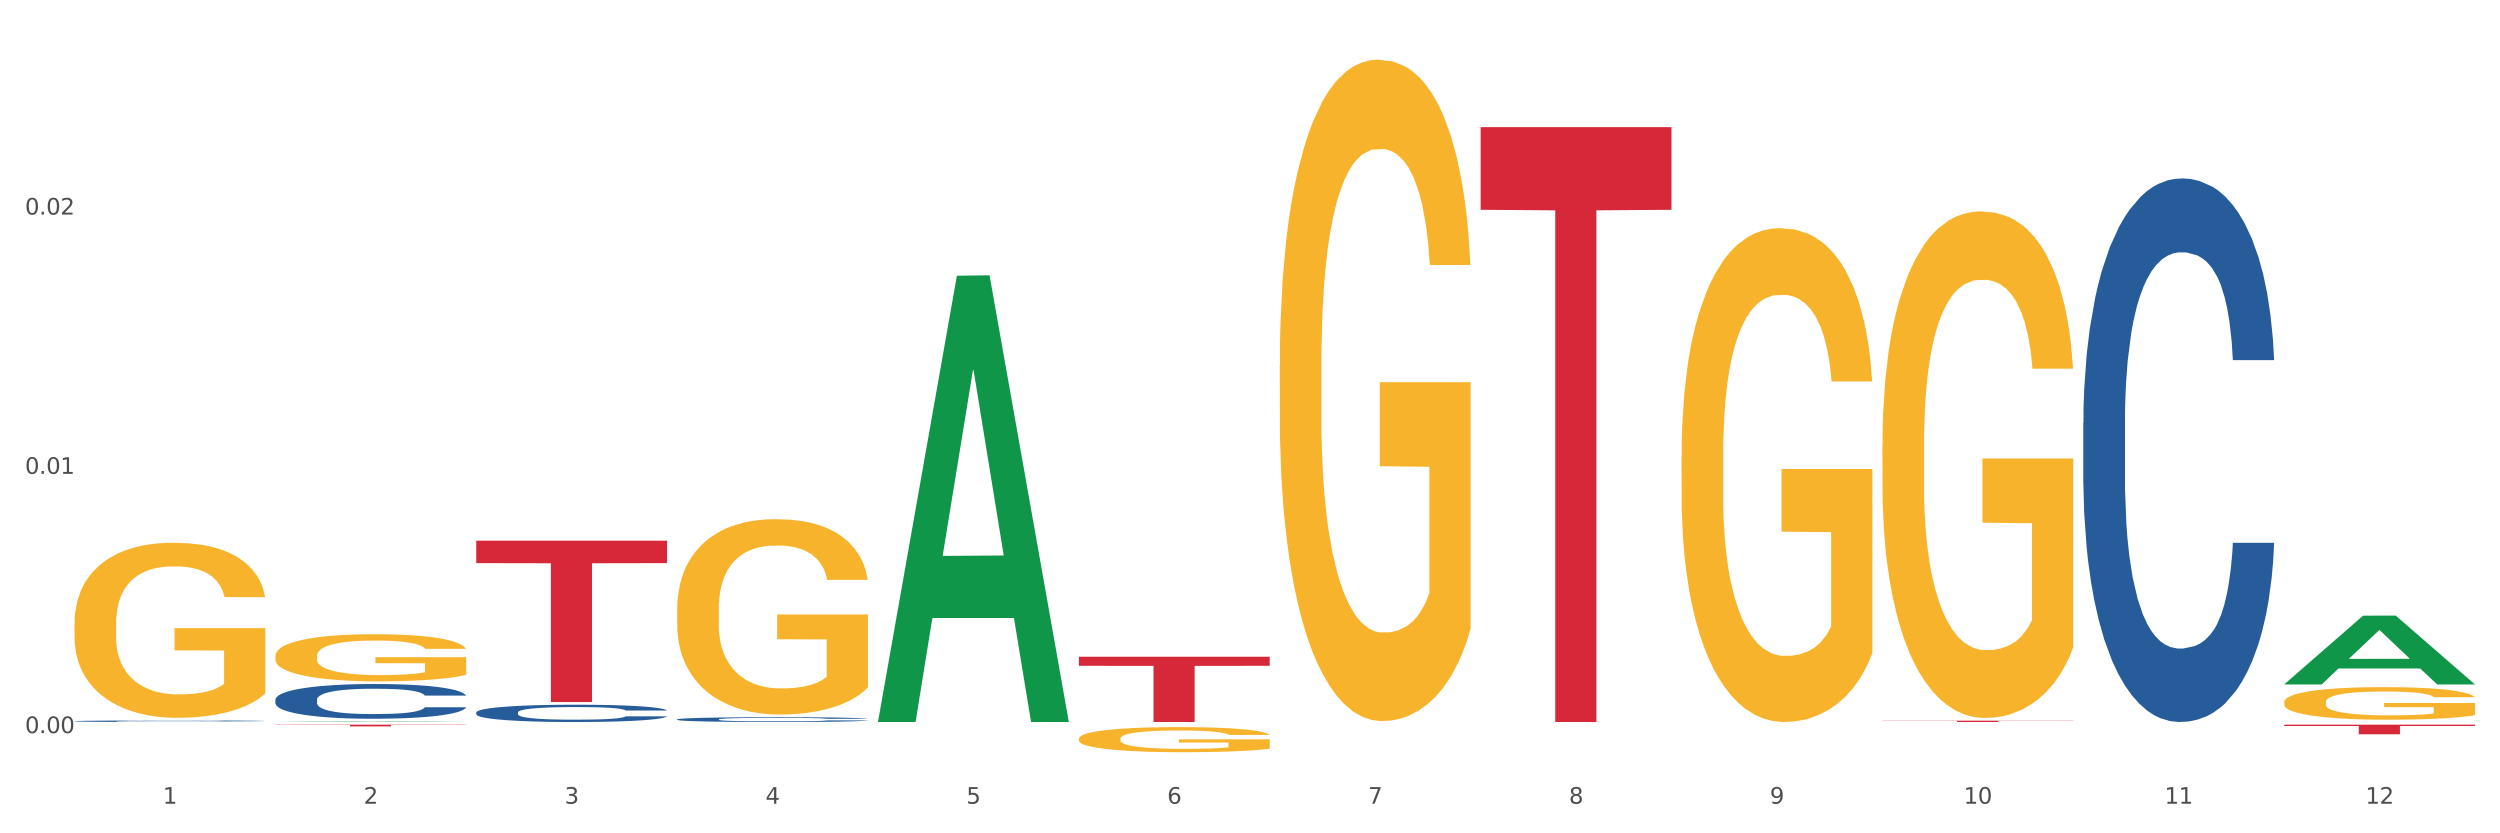 <?xml version="1.0" encoding="utf-8" standalone="no"?>
<!DOCTYPE svg PUBLIC "-//W3C//DTD SVG 1.1//EN"
  "http://www.w3.org/Graphics/SVG/1.1/DTD/svg11.dtd">
<svg xmlns:xlink="http://www.w3.org/1999/xlink" width="1080pt" height="360pt" viewBox="0 0 1080 360" xmlns="http://www.w3.org/2000/svg" version="1.1">
 <rect x="0" y="0" width="1080" height="360" fill="#333333" stroke="none"/>
 <defs>
  <style type="text/css">*{stroke-linejoin: round; stroke-linecap: butt}</style>
 </defs>
 <g id="figure_1">
  <g id="patch_1">
   <path d="M 0 360 
L 1080 360 
L 1080 0 
L 0 0 
z
" style="fill: #ffffff; stroke: #ffffff; stroke-linejoin: miter"/>
  </g>
  <g id="axes_1">
   <g id="matplotlib.axis_1">
    <g id="xtick_1">
     <g id="text_1">
      <!-- 1 -->
      <g style="fill: #4d4d4d" transform="translate(70.342 347.204) scale(0.096 -0.096)">
       <defs>
        <path id="DejaVuSans-31" d="M 794 531 
L 1825 531 
L 1825 4091 
L 703 3866 
L 703 4441 
L 1819 4666 
L 2450 4666 
L 2450 531 
L 3481 531 
L 3481 0 
L 794 0 
L 794 531 
z
" transform="scale(0.016)"/>
       </defs>
       <use xlink:href="#DejaVuSans-31"/>
      </g>
     </g>
    </g>
    <g id="xtick_2">
     <g id="text_2">
      <!-- 2 -->
      <g style="fill: #4d4d4d" transform="translate(157.122 347.204) scale(0.096 -0.096)">
       <defs>
        <path id="DejaVuSans-32" d="M 1228 531 
L 3431 531 
L 3431 0 
L 469 0 
L 469 531 
Q 828 903 1448 1529 
Q 2069 2156 2228 2338 
Q 2531 2678 2651 2914 
Q 2772 3150 2772 3378 
Q 2772 3750 2511 3984 
Q 2250 4219 1831 4219 
Q 1534 4219 1204 4116 
Q 875 4013 500 3803 
L 500 4441 
Q 881 4594 1212 4672 
Q 1544 4750 1819 4750 
Q 2544 4750 2975 4387 
Q 3406 4025 3406 3419 
Q 3406 3131 3298 2873 
Q 3191 2616 2906 2266 
Q 2828 2175 2409 1742 
Q 1991 1309 1228 531 
z
" transform="scale(0.016)"/>
       </defs>
       <use xlink:href="#DejaVuSans-32"/>
      </g>
     </g>
    </g>
    <g id="xtick_3">
     <g id="text_3">
      <!-- 3 -->
      <g style="fill: #4d4d4d" transform="translate(243.902 347.204) scale(0.096 -0.096)">
       <defs>
        <path id="DejaVuSans-33" d="M 2597 2516 
Q 3050 2419 3304 2112 
Q 3559 1806 3559 1356 
Q 3559 666 3084 287 
Q 2609 -91 1734 -91 
Q 1441 -91 1130 -33 
Q 819 25 488 141 
L 488 750 
Q 750 597 1062 519 
Q 1375 441 1716 441 
Q 2309 441 2620 675 
Q 2931 909 2931 1356 
Q 2931 1769 2642 2001 
Q 2353 2234 1838 2234 
L 1294 2234 
L 1294 2753 
L 1863 2753 
Q 2328 2753 2575 2939 
Q 2822 3125 2822 3475 
Q 2822 3834 2567 4026 
Q 2313 4219 1838 4219 
Q 1578 4219 1281 4162 
Q 984 4106 628 3988 
L 628 4550 
Q 988 4650 1302 4700 
Q 1616 4750 1894 4750 
Q 2613 4750 3031 4423 
Q 3450 4097 3450 3541 
Q 3450 3153 3228 2886 
Q 3006 2619 2597 2516 
z
" transform="scale(0.016)"/>
       </defs>
       <use xlink:href="#DejaVuSans-33"/>
      </g>
     </g>
    </g>
    <g id="xtick_4">
     <g id="text_4">
      <!-- 4 -->
      <g style="fill: #4d4d4d" transform="translate(330.683 347.204) scale(0.096 -0.096)">
       <defs>
        <path id="DejaVuSans-34" d="M 2419 4116 
L 825 1625 
L 2419 1625 
L 2419 4116 
z
M 2253 4666 
L 3047 4666 
L 3047 1625 
L 3713 1625 
L 3713 1100 
L 3047 1100 
L 3047 0 
L 2419 0 
L 2419 1100 
L 313 1100 
L 313 1709 
L 2253 4666 
z
" transform="scale(0.016)"/>
       </defs>
       <use xlink:href="#DejaVuSans-34"/>
      </g>
     </g>
    </g>
    <g id="xtick_5">
     <g id="text_5">
      <!-- 5 -->
      <g style="fill: #4d4d4d" transform="translate(417.463 347.204) scale(0.096 -0.096)">
       <defs>
        <path id="DejaVuSans-35" d="M 691 4666 
L 3169 4666 
L 3169 4134 
L 1269 4134 
L 1269 2991 
Q 1406 3038 1543 3061 
Q 1681 3084 1819 3084 
Q 2600 3084 3056 2656 
Q 3513 2228 3513 1497 
Q 3513 744 3044 326 
Q 2575 -91 1722 -91 
Q 1428 -91 1123 -41 
Q 819 9 494 109 
L 494 744 
Q 775 591 1075 516 
Q 1375 441 1709 441 
Q 2250 441 2565 725 
Q 2881 1009 2881 1497 
Q 2881 1984 2565 2268 
Q 2250 2553 1709 2553 
Q 1456 2553 1204 2497 
Q 953 2441 691 2322 
L 691 4666 
z
" transform="scale(0.016)"/>
       </defs>
       <use xlink:href="#DejaVuSans-35"/>
      </g>
     </g>
    </g>
    <g id="xtick_6">
     <g id="text_6">
      <!-- 6 -->
      <g style="fill: #4d4d4d" transform="translate(504.243 347.204) scale(0.096 -0.096)">
       <defs>
        <path id="DejaVuSans-36" d="M 2113 2584 
Q 1688 2584 1439 2293 
Q 1191 2003 1191 1497 
Q 1191 994 1439 701 
Q 1688 409 2113 409 
Q 2538 409 2786 701 
Q 3034 994 3034 1497 
Q 3034 2003 2786 2293 
Q 2538 2584 2113 2584 
z
M 3366 4563 
L 3366 3988 
Q 3128 4100 2886 4159 
Q 2644 4219 2406 4219 
Q 1781 4219 1451 3797 
Q 1122 3375 1075 2522 
Q 1259 2794 1537 2939 
Q 1816 3084 2150 3084 
Q 2853 3084 3261 2657 
Q 3669 2231 3669 1497 
Q 3669 778 3244 343 
Q 2819 -91 2113 -91 
Q 1303 -91 875 529 
Q 447 1150 447 2328 
Q 447 3434 972 4092 
Q 1497 4750 2381 4750 
Q 2619 4750 2861 4703 
Q 3103 4656 3366 4563 
z
" transform="scale(0.016)"/>
       </defs>
       <use xlink:href="#DejaVuSans-36"/>
      </g>
     </g>
    </g>
    <g id="xtick_7">
     <g id="text_7">
      <!-- 7 -->
      <g style="fill: #4d4d4d" transform="translate(591.024 347.204) scale(0.096 -0.096)">
       <defs>
        <path id="DejaVuSans-37" d="M 525 4666 
L 3525 4666 
L 3525 4397 
L 1831 0 
L 1172 0 
L 2766 4134 
L 525 4134 
L 525 4666 
z
" transform="scale(0.016)"/>
       </defs>
       <use xlink:href="#DejaVuSans-37"/>
      </g>
     </g>
    </g>
    <g id="xtick_8">
     <g id="text_8">
      <!-- 8 -->
      <g style="fill: #4d4d4d" transform="translate(677.804 347.204) scale(0.096 -0.096)">
       <defs>
        <path id="DejaVuSans-38" d="M 2034 2216 
Q 1584 2216 1326 1975 
Q 1069 1734 1069 1313 
Q 1069 891 1326 650 
Q 1584 409 2034 409 
Q 2484 409 2743 651 
Q 3003 894 3003 1313 
Q 3003 1734 2745 1975 
Q 2488 2216 2034 2216 
z
M 1403 2484 
Q 997 2584 770 2862 
Q 544 3141 544 3541 
Q 544 4100 942 4425 
Q 1341 4750 2034 4750 
Q 2731 4750 3128 4425 
Q 3525 4100 3525 3541 
Q 3525 3141 3298 2862 
Q 3072 2584 2669 2484 
Q 3125 2378 3379 2068 
Q 3634 1759 3634 1313 
Q 3634 634 3220 271 
Q 2806 -91 2034 -91 
Q 1263 -91 848 271 
Q 434 634 434 1313 
Q 434 1759 690 2068 
Q 947 2378 1403 2484 
z
M 1172 3481 
Q 1172 3119 1398 2916 
Q 1625 2713 2034 2713 
Q 2441 2713 2670 2916 
Q 2900 3119 2900 3481 
Q 2900 3844 2670 4047 
Q 2441 4250 2034 4250 
Q 1625 4250 1398 4047 
Q 1172 3844 1172 3481 
z
" transform="scale(0.016)"/>
       </defs>
       <use xlink:href="#DejaVuSans-38"/>
      </g>
     </g>
    </g>
    <g id="xtick_9">
     <g id="text_9">
      <!-- 9 -->
      <g style="fill: #4d4d4d" transform="translate(764.584 347.204) scale(0.096 -0.096)">
       <defs>
        <path id="DejaVuSans-39" d="M 703 97 
L 703 672 
Q 941 559 1184 500 
Q 1428 441 1663 441 
Q 2288 441 2617 861 
Q 2947 1281 2994 2138 
Q 2813 1869 2534 1725 
Q 2256 1581 1919 1581 
Q 1219 1581 811 2004 
Q 403 2428 403 3163 
Q 403 3881 828 4315 
Q 1253 4750 1959 4750 
Q 2769 4750 3195 4129 
Q 3622 3509 3622 2328 
Q 3622 1225 3098 567 
Q 2575 -91 1691 -91 
Q 1453 -91 1209 -44 
Q 966 3 703 97 
z
M 1959 2075 
Q 2384 2075 2632 2365 
Q 2881 2656 2881 3163 
Q 2881 3666 2632 3958 
Q 2384 4250 1959 4250 
Q 1534 4250 1286 3958 
Q 1038 3666 1038 3163 
Q 1038 2656 1286 2365 
Q 1534 2075 1959 2075 
z
" transform="scale(0.016)"/>
       </defs>
       <use xlink:href="#DejaVuSans-39"/>
      </g>
     </g>
    </g>
    <g id="xtick_10">
     <g id="text_10">
      <!-- 10 -->
      <g style="fill: #4d4d4d" transform="translate(848.311 347.204) scale(0.096 -0.096)">
       <defs>
        <path id="DejaVuSans-30" d="M 2034 4250 
Q 1547 4250 1301 3770 
Q 1056 3291 1056 2328 
Q 1056 1369 1301 889 
Q 1547 409 2034 409 
Q 2525 409 2770 889 
Q 3016 1369 3016 2328 
Q 3016 3291 2770 3770 
Q 2525 4250 2034 4250 
z
M 2034 4750 
Q 2819 4750 3233 4129 
Q 3647 3509 3647 2328 
Q 3647 1150 3233 529 
Q 2819 -91 2034 -91 
Q 1250 -91 836 529 
Q 422 1150 422 2328 
Q 422 3509 836 4129 
Q 1250 4750 2034 4750 
z
" transform="scale(0.016)"/>
       </defs>
       <use xlink:href="#DejaVuSans-31"/>
       <use xlink:href="#DejaVuSans-30" transform="translate(63.623 0)"/>
      </g>
     </g>
    </g>
    <g id="xtick_11">
     <g id="text_11">
      <!-- 11 -->
      <g style="fill: #4d4d4d" transform="translate(935.091 347.204) scale(0.096 -0.096)">
       <use xlink:href="#DejaVuSans-31"/>
       <use xlink:href="#DejaVuSans-31" transform="translate(63.623 0)"/>
      </g>
     </g>
    </g>
    <g id="xtick_12">
     <g id="text_12">
      <!-- 12 -->
      <g style="fill: #4d4d4d" transform="translate(1021.871 347.204) scale(0.096 -0.096)">
       <use xlink:href="#DejaVuSans-31"/>
       <use xlink:href="#DejaVuSans-32" transform="translate(63.623 0)"/>
      </g>
     </g>
    </g>
    <g id="xtick_13"/>
    <g id="xtick_14"/>
    <g id="xtick_15"/>
    <g id="xtick_16"/>
    <g id="xtick_17"/>
    <g id="xtick_18"/>
    <g id="xtick_19"/>
    <g id="xtick_20"/>
    <g id="xtick_21"/>
    <g id="xtick_22"/>
    <g id="xtick_23"/>
   </g>
   <g id="matplotlib.axis_2">
    <g id="ytick_1">
     <g id="text_13">
      <!-- 0.00 -->
      <g style="fill: #4d4d4d" transform="translate(10.8 316.704) scale(0.096 -0.096)">
       <defs>
        <path id="DejaVuSans-2e" d="M 684 794 
L 1344 794 
L 1344 0 
L 684 0 
L 684 794 
z
" transform="scale(0.016)"/>
       </defs>
       <use xlink:href="#DejaVuSans-30"/>
       <use xlink:href="#DejaVuSans-2e" transform="translate(63.623 0)"/>
       <use xlink:href="#DejaVuSans-30" transform="translate(95.41 0)"/>
       <use xlink:href="#DejaVuSans-30" transform="translate(159.033 0)"/>
      </g>
     </g>
    </g>
    <g id="ytick_2">
     <g id="text_14">
      <!-- 0.01 -->
      <g style="fill: #4d4d4d" transform="translate(10.8 204.698) scale(0.096 -0.096)">
       <use xlink:href="#DejaVuSans-30"/>
       <use xlink:href="#DejaVuSans-2e" transform="translate(63.623 0)"/>
       <use xlink:href="#DejaVuSans-30" transform="translate(95.41 0)"/>
       <use xlink:href="#DejaVuSans-31" transform="translate(159.033 0)"/>
      </g>
     </g>
    </g>
    <g id="ytick_3">
     <g id="text_15">
      <!-- 0.02 -->
      <g style="fill: #4d4d4d" transform="translate(10.8 92.692) scale(0.096 -0.096)">
       <use xlink:href="#DejaVuSans-30"/>
       <use xlink:href="#DejaVuSans-2e" transform="translate(63.623 0)"/>
       <use xlink:href="#DejaVuSans-30" transform="translate(95.41 0)"/>
       <use xlink:href="#DejaVuSans-32" transform="translate(159.033 0)"/>
      </g>
     </g>
    </g>
    <g id="ytick_4"/>
    <g id="ytick_5"/>
    <g id="ytick_6"/>
   </g>
   <g id="PolyCollection_1">
    <path d="M 32.175 313.349 
L 32.26 313.349 
L 66.256 313.332 
L 80.365 313.332 
L 114.616 313.349 
L 98.298 313.349 
L 90.904 313.345 
L 55.803 313.345 
L 55.548 313.345 
L 48.408 313.349 
L 32.175 313.349 
L 32.175 313.349 
L 60.222 313.343 
L 86.484 313.343 
L 73.481 313.336 
L 73.311 313.336 
L 73.141 313.336 
L 60.137 313.343 
L 60.222 313.343 
L 32.175 313.349 
z
" clip-path="url(#p4044621bdb)" style="fill: #109648"/>
    <path d="M 205.736 307.795 
L 205.833 307.789 
L 205.833 307.598 
L 206.125 307.338 
L 207.197 306.861 
L 208.562 306.5 
L 210.9 306.077 
L 212.167 305.899 
L 213.824 305.702 
L 217.235 305.381 
L 221.133 305.108 
L 223.861 304.958 
L 225.907 304.863 
L 230.488 304.692 
L 233.119 304.617 
L 235.847 304.556 
L 238.186 304.515 
L 242.084 304.467 
L 245.202 304.447 
L 248.808 304.44 
L 251.829 304.447 
L 255.824 304.474 
L 261.671 304.556 
L 263.912 304.604 
L 266.933 304.686 
L 270.052 304.795 
L 272.585 304.904 
L 275.509 305.061 
L 278.53 305.265 
L 281.453 305.524 
L 283.499 305.763 
L 285.156 306.015 
L 286.618 306.322 
L 287.69 306.656 
L 288.177 306.936 
L 270.344 306.936 
L 269.857 306.684 
L 268.882 306.411 
L 267.908 306.227 
L 266.836 306.077 
L 265.179 305.906 
L 263.717 305.797 
L 261.281 305.668 
L 259.04 305.586 
L 257.188 305.538 
L 254.947 305.497 
L 250.172 305.456 
L 246.761 305.456 
L 244.618 305.47 
L 241.986 305.504 
L 239.745 305.552 
L 237.114 305.634 
L 235.068 305.722 
L 233.021 305.838 
L 231.852 305.92 
L 230.098 306.07 
L 228.928 306.193 
L 227.369 306.404 
L 226.492 306.554 
L 224.933 306.943 
L 224.251 307.229 
L 223.959 307.427 
L 223.764 307.645 
L 223.764 308.709 
L 224.348 309.187 
L 224.836 309.391 
L 225.615 309.623 
L 227.077 309.923 
L 229.221 310.216 
L 231.462 310.428 
L 233.314 310.557 
L 235.068 310.653 
L 236.822 310.728 
L 238.966 310.796 
L 240.72 310.837 
L 243.351 310.878 
L 246.469 310.898 
L 248.905 310.898 
L 253.875 310.864 
L 256.116 310.83 
L 258.26 310.782 
L 260.599 310.707 
L 262.451 310.626 
L 263.523 310.564 
L 265.277 310.435 
L 266.641 310.298 
L 267.81 310.141 
L 268.59 310.005 
L 269.467 309.8 
L 270.149 309.568 
L 270.344 309.446 
L 288.177 309.446 
L 287.787 309.691 
L 287.105 309.93 
L 285.741 310.25 
L 284.669 310.435 
L 283.012 310.66 
L 281.258 310.851 
L 278.822 311.062 
L 276.581 311.219 
L 274.242 311.355 
L 271.708 311.478 
L 267.128 311.649 
L 265.472 311.696 
L 261.963 311.778 
L 259.235 311.826 
L 255.239 311.874 
L 251.147 311.901 
L 246.859 311.908 
L 243.058 311.894 
L 238.868 311.853 
L 236.237 311.812 
L 233.314 311.751 
L 229.903 311.655 
L 226.687 311.539 
L 223.666 311.403 
L 220.84 311.246 
L 218.209 311.069 
L 214.798 310.776 
L 212.265 310.489 
L 210.413 310.223 
L 209.146 309.998 
L 207.88 309.712 
L 207.197 309.514 
L 206.125 309.037 
L 205.736 308.593 
L 205.736 307.795 
z
" clip-path="url(#p4044621bdb)" style="fill: #255c99"/>
    <path d="M 292.516 310.767 
L 292.613 310.765 
L 292.613 310.712 
L 292.906 310.64 
L 293.978 310.508 
L 295.342 310.407 
L 297.681 310.29 
L 298.948 310.241 
L 300.604 310.186 
L 304.015 310.097 
L 307.913 310.021 
L 310.641 309.98 
L 312.688 309.953 
L 317.268 309.906 
L 319.899 309.885 
L 322.628 309.868 
L 324.966 309.857 
L 328.864 309.844 
L 331.983 309.838 
L 335.588 309.836 
L 338.609 309.838 
L 342.604 309.846 
L 348.451 309.868 
L 350.693 309.881 
L 353.714 309.904 
L 356.832 309.934 
L 359.366 309.965 
L 362.289 310.008 
L 365.31 310.065 
L 368.233 310.137 
L 370.28 310.203 
L 371.936 310.273 
L 373.398 310.358 
L 374.47 310.451 
L 374.957 310.529 
L 357.124 310.529 
L 356.637 310.459 
L 355.663 310.383 
L 354.688 310.332 
L 353.616 310.29 
L 351.96 310.243 
L 350.498 310.213 
L 348.062 310.177 
L 345.82 310.154 
L 343.969 310.141 
L 341.727 310.129 
L 336.952 310.118 
L 333.542 310.118 
L 331.398 310.122 
L 328.767 310.131 
L 326.525 310.144 
L 323.894 310.167 
L 321.848 310.192 
L 319.802 310.224 
L 318.632 310.247 
L 316.878 310.288 
L 315.709 310.322 
L 314.15 310.381 
L 313.273 310.423 
L 311.713 310.53 
L 311.031 310.61 
L 310.739 310.665 
L 310.544 310.725 
L 310.544 311.02 
L 311.129 311.153 
L 311.616 311.21 
L 312.395 311.274 
L 313.857 311.357 
L 316.001 311.438 
L 318.242 311.497 
L 320.094 311.533 
L 321.848 311.56 
L 323.602 311.58 
L 325.746 311.599 
L 327.5 311.611 
L 330.131 311.622 
L 333.249 311.628 
L 335.686 311.628 
L 340.655 311.618 
L 342.897 311.609 
L 345.041 311.596 
L 347.379 311.575 
L 349.231 311.552 
L 350.303 311.535 
L 352.057 311.499 
L 353.421 311.461 
L 354.591 311.418 
L 355.37 311.38 
L 356.247 311.323 
L 356.929 311.259 
L 357.124 311.225 
L 374.957 311.225 
L 374.568 311.293 
L 373.885 311.359 
L 372.521 311.448 
L 371.449 311.499 
L 369.793 311.561 
L 368.038 311.614 
L 365.602 311.673 
L 363.361 311.717 
L 361.022 311.754 
L 358.489 311.788 
L 353.908 311.836 
L 352.252 311.849 
L 348.744 311.872 
L 346.015 311.885 
L 342.02 311.898 
L 337.927 311.906 
L 333.639 311.908 
L 329.839 311.904 
L 325.648 311.893 
L 323.017 311.881 
L 320.094 311.864 
L 316.683 311.838 
L 313.467 311.806 
L 310.447 311.768 
L 307.621 311.724 
L 304.989 311.675 
L 301.579 311.594 
L 299.045 311.514 
L 297.194 311.44 
L 295.927 311.378 
L 294.66 311.298 
L 293.978 311.244 
L 292.906 311.111 
L 292.516 310.988 
L 292.516 310.767 
z
" clip-path="url(#p4044621bdb)" style="fill: #255c99"/>
    <path d="M 899.978 182.589 
L 900.076 182.374 
L 900.076 176.369 
L 900.368 168.22 
L 901.44 153.208 
L 902.804 141.842 
L 905.143 128.545 
L 906.41 122.969 
L 908.067 116.75 
L 911.477 106.67 
L 915.375 98.092 
L 918.104 93.374 
L 920.15 90.371 
L 924.73 85.01 
L 927.361 82.651 
L 930.09 80.721 
L 932.429 79.434 
L 936.327 77.933 
L 939.445 77.289 
L 943.051 77.075 
L 946.071 77.289 
L 950.067 78.147 
L 955.914 80.721 
L 958.155 82.222 
L 961.176 84.795 
L 964.294 88.227 
L 966.828 91.658 
L 969.751 96.591 
L 972.772 103.024 
L 975.696 111.174 
L 977.742 118.68 
L 979.399 126.615 
L 980.86 136.266 
L 981.932 146.774 
L 982.42 155.567 
L 964.587 155.567 
L 964.099 147.632 
L 963.125 139.054 
L 962.15 133.263 
L 961.078 128.545 
L 959.422 123.184 
L 957.96 119.752 
L 955.524 115.678 
L 953.283 113.104 
L 951.431 111.603 
L 949.19 110.316 
L 944.415 109.029 
L 941.004 109.029 
L 938.86 109.458 
L 936.229 110.531 
L 933.988 112.032 
L 931.357 114.605 
L 929.31 117.393 
L 927.264 121.039 
L 926.095 123.613 
L 924.34 128.331 
L 923.171 132.191 
L 921.612 138.839 
L 920.735 143.557 
L 919.176 155.781 
L 918.494 164.789 
L 918.201 171.008 
L 918.006 177.871 
L 918.006 211.326 
L 918.591 226.338 
L 919.078 232.772 
L 919.858 240.064 
L 921.32 249.5 
L 923.463 258.722 
L 925.705 265.37 
L 927.556 269.445 
L 929.31 272.447 
L 931.064 274.806 
L 933.208 276.951 
L 934.962 278.238 
L 937.593 279.524 
L 940.712 280.168 
L 943.148 280.168 
L 948.118 279.095 
L 950.359 278.023 
L 952.503 276.522 
L 954.842 274.163 
L 956.693 271.589 
L 957.765 269.659 
L 959.519 265.584 
L 960.884 261.295 
L 962.053 256.363 
L 962.833 252.074 
L 963.71 245.64 
L 964.392 238.348 
L 964.587 234.488 
L 982.42 234.488 
L 982.03 242.208 
L 981.348 249.715 
L 979.983 259.794 
L 978.912 265.584 
L 977.255 272.662 
L 975.501 278.667 
L 973.065 285.315 
L 970.823 290.247 
L 968.485 294.536 
L 965.951 298.397 
L 961.371 303.758 
L 959.714 305.259 
L 956.206 307.833 
L 953.477 309.334 
L 949.482 310.835 
L 945.389 311.693 
L 941.102 311.908 
L 937.301 311.479 
L 933.111 310.192 
L 930.48 308.905 
L 927.556 306.975 
L 924.146 303.973 
L 920.93 300.327 
L 917.909 296.038 
L 915.083 291.105 
L 912.452 285.529 
L 909.041 276.307 
L 906.507 267.3 
L 904.656 258.936 
L 903.389 251.859 
L 902.122 242.852 
L 901.44 236.633 
L 900.368 221.62 
L 899.978 207.681 
L 899.978 182.589 
z
" clip-path="url(#p4044621bdb)" style="fill: #255c99"/>
    <path d="M 118.955 283.399 
L 119.053 283.38 
L 119.053 282.711 
L 119.247 282.134 
L 120.221 280.74 
L 121.681 279.587 
L 122.751 278.974 
L 123.822 278.472 
L 125.087 277.97 
L 126.645 277.449 
L 129.467 276.687 
L 131.219 276.296 
L 133.361 275.887 
L 137.254 275.292 
L 140.077 274.958 
L 142.997 274.679 
L 147.766 274.344 
L 150.881 274.195 
L 154.19 274.084 
L 158.181 274.009 
L 161.198 273.991 
L 167.817 274.047 
L 173.462 274.214 
L 176.187 274.344 
L 179.691 274.567 
L 181.541 274.716 
L 184.558 275.013 
L 187.673 275.404 
L 189.814 275.739 
L 193.026 276.371 
L 195.459 277.003 
L 197.698 277.784 
L 198.866 278.323 
L 199.742 278.825 
L 200.521 279.401 
L 201.299 280.312 
L 183.779 280.312 
L 183.098 279.662 
L 182.027 279.048 
L 180.47 278.453 
L 179.107 278.081 
L 176.771 277.616 
L 174.63 277.319 
L 172.391 277.096 
L 169.666 276.91 
L 167.525 276.817 
L 164.507 276.742 
L 158.57 276.761 
L 154.579 276.91 
L 151.854 277.096 
L 150.102 277.263 
L 148.545 277.449 
L 146.793 277.709 
L 144.749 278.1 
L 143.289 278.453 
L 141.829 278.899 
L 140.661 279.345 
L 139.59 279.866 
L 138.714 280.424 
L 138.033 281 
L 137.449 281.707 
L 136.962 282.878 
L 136.962 285.425 
L 137.157 286.002 
L 137.643 286.764 
L 138.227 287.34 
L 139.201 288.028 
L 140.077 288.493 
L 141.731 289.162 
L 143.581 289.72 
L 145.041 290.073 
L 146.501 290.371 
L 149.031 290.78 
L 151.854 291.114 
L 154.287 291.319 
L 157.597 291.505 
L 159.835 291.579 
L 161.782 291.616 
L 166.551 291.616 
L 169.958 291.561 
L 173.754 291.431 
L 176.674 291.263 
L 179.107 291.059 
L 181.833 290.724 
L 183.585 290.408 
L 183.585 286.522 
L 162.171 286.504 
L 162.171 283.919 
L 201.397 283.919 
L 201.397 291.505 
L 199.742 291.895 
L 197.893 292.249 
L 195.946 292.565 
L 193.026 292.955 
L 189.522 293.327 
L 186.407 293.587 
L 183.098 293.81 
L 179.205 294.015 
L 174.143 294.201 
L 171.029 294.275 
L 167.135 294.331 
L 162.561 294.35 
L 158.57 294.312 
L 154.677 294.219 
L 150.589 294.052 
L 146.598 293.81 
L 143.581 293.569 
L 140.563 293.271 
L 137.351 292.881 
L 134.821 292.509 
L 132.874 292.174 
L 130.733 291.747 
L 128.397 291.189 
L 126.645 290.687 
L 125.087 290.166 
L 123.433 289.497 
L 122.265 288.921 
L 121.097 288.195 
L 120.415 287.656 
L 119.637 286.82 
L 119.053 285.648 
L 118.955 283.399 
z
" clip-path="url(#p4044621bdb)" style="fill: #f7b32b"/>
    <path d="M 986.759 313.057 
L 1069.2 313.057 
L 1069.2 313.634 
L 1036.77 313.638 
L 1036.77 317.207 
L 1018.993 317.207 
L 1018.993 313.638 
L 986.759 313.634 
L 986.759 313.061 
L 986.759 313.057 
z
" clip-path="url(#p4044621bdb)" style="fill: #d62839"/>
    <path d="M 813.198 311.326 
L 895.639 311.326 
L 895.639 311.407 
L 863.21 311.408 
L 863.21 311.908 
L 845.432 311.908 
L 845.432 311.408 
L 813.198 311.407 
L 813.198 311.327 
L 813.198 311.326 
z
" clip-path="url(#p4044621bdb)" style="fill: #d62839"/>
    <path d="M 639.637 54.914 
L 722.079 54.914 
L 722.079 90.628 
L 689.649 90.869 
L 689.649 311.908 
L 671.872 311.908 
L 671.872 90.869 
L 639.637 90.628 
L 639.637 55.155 
L 639.637 54.914 
z
" clip-path="url(#p4044621bdb)" style="fill: #d62839"/>
    <path d="M 118.955 302.237 
L 119.053 302.224 
L 119.053 301.84 
L 119.345 301.32 
L 120.417 300.361 
L 121.781 299.635 
L 124.12 298.786 
L 125.387 298.43 
L 127.044 298.033 
L 130.454 297.389 
L 134.352 296.841 
L 137.081 296.54 
L 139.127 296.348 
L 143.707 296.006 
L 146.338 295.855 
L 149.067 295.732 
L 151.406 295.649 
L 155.304 295.554 
L 158.422 295.512 
L 162.028 295.499 
L 165.048 295.512 
L 169.044 295.567 
L 174.891 295.732 
L 177.132 295.827 
L 180.153 295.992 
L 183.271 296.211 
L 185.805 296.43 
L 188.728 296.745 
L 191.749 297.156 
L 194.673 297.677 
L 196.719 298.156 
L 198.376 298.663 
L 199.837 299.279 
L 200.909 299.95 
L 201.397 300.512 
L 183.564 300.512 
L 183.076 300.005 
L 182.102 299.457 
L 181.127 299.087 
L 180.055 298.786 
L 178.399 298.444 
L 176.937 298.224 
L 174.501 297.964 
L 172.26 297.8 
L 170.408 297.704 
L 168.167 297.622 
L 163.392 297.54 
L 159.981 297.54 
L 157.837 297.567 
L 155.206 297.635 
L 152.965 297.731 
L 150.334 297.896 
L 148.287 298.074 
L 146.241 298.307 
L 145.071 298.471 
L 143.317 298.772 
L 142.148 299.019 
L 140.589 299.443 
L 139.712 299.745 
L 138.153 300.525 
L 137.471 301.101 
L 137.178 301.498 
L 136.983 301.936 
L 136.983 304.073 
L 137.568 305.032 
L 138.055 305.443 
L 138.835 305.908 
L 140.297 306.511 
L 142.44 307.1 
L 144.682 307.524 
L 146.533 307.785 
L 148.287 307.976 
L 150.041 308.127 
L 152.185 308.264 
L 153.939 308.346 
L 156.57 308.428 
L 159.689 308.469 
L 162.125 308.469 
L 167.095 308.401 
L 169.336 308.333 
L 171.48 308.237 
L 173.819 308.086 
L 175.67 307.922 
L 176.742 307.798 
L 178.496 307.538 
L 179.861 307.264 
L 181.03 306.949 
L 181.81 306.675 
L 182.687 306.264 
L 183.369 305.799 
L 183.564 305.552 
L 201.397 305.552 
L 201.007 306.045 
L 200.325 306.525 
L 198.96 307.168 
L 197.889 307.538 
L 196.232 307.99 
L 194.478 308.374 
L 192.042 308.798 
L 189.8 309.113 
L 187.462 309.387 
L 184.928 309.634 
L 180.348 309.976 
L 178.691 310.072 
L 175.183 310.236 
L 172.454 310.332 
L 168.459 310.428 
L 164.366 310.483 
L 160.079 310.497 
L 156.278 310.469 
L 152.088 310.387 
L 149.457 310.305 
L 146.533 310.182 
L 143.123 309.99 
L 139.907 309.757 
L 136.886 309.483 
L 134.06 309.168 
L 131.429 308.812 
L 128.018 308.223 
L 125.484 307.648 
L 123.633 307.114 
L 122.366 306.662 
L 121.099 306.086 
L 120.417 305.689 
L 119.345 304.73 
L 118.955 303.84 
L 118.955 302.237 
z
" clip-path="url(#p4044621bdb)" style="fill: #255c99"/>
    <path d="M 466.077 283.712 
L 548.518 283.712 
L 548.518 287.631 
L 516.088 287.657 
L 516.088 311.908 
L 498.311 311.908 
L 498.311 287.657 
L 466.077 287.631 
L 466.077 283.739 
L 466.077 283.712 
z
" clip-path="url(#p4044621bdb)" style="fill: #d62839"/>
    <path d="M 118.955 313.057 
L 201.397 313.057 
L 201.397 313.16 
L 168.967 313.161 
L 168.967 313.802 
L 151.189 313.802 
L 151.189 313.161 
L 118.955 313.16 
L 118.955 313.058 
L 118.955 313.057 
z
" clip-path="url(#p4044621bdb)" style="fill: #d62839"/>
    <path d="M 986.759 303.345 
L 986.856 303.332 
L 986.856 302.869 
L 987.051 302.471 
L 988.024 301.507 
L 989.484 300.71 
L 990.555 300.286 
L 991.625 299.939 
L 992.891 299.592 
L 994.448 299.232 
L 997.271 298.706 
L 999.023 298.436 
L 1001.164 298.153 
L 1005.057 297.742 
L 1007.88 297.51 
L 1010.8 297.318 
L 1015.569 297.086 
L 1018.684 296.983 
L 1021.993 296.906 
L 1025.984 296.855 
L 1029.001 296.842 
L 1035.62 296.881 
L 1041.265 296.996 
L 1043.991 297.086 
L 1047.495 297.24 
L 1049.344 297.343 
L 1052.361 297.549 
L 1055.476 297.819 
L 1057.617 298.05 
L 1060.829 298.487 
L 1063.263 298.924 
L 1065.501 299.464 
L 1066.669 299.836 
L 1067.545 300.183 
L 1068.324 300.582 
L 1069.103 301.212 
L 1051.583 301.212 
L 1050.901 300.762 
L 1049.831 300.338 
L 1048.273 299.926 
L 1046.911 299.669 
L 1044.575 299.348 
L 1042.433 299.143 
L 1040.195 298.988 
L 1037.469 298.86 
L 1035.328 298.796 
L 1032.311 298.744 
L 1026.373 298.757 
L 1022.383 298.86 
L 1019.657 298.988 
L 1017.905 299.104 
L 1016.348 299.232 
L 1014.596 299.412 
L 1012.552 299.682 
L 1011.092 299.926 
L 1009.632 300.235 
L 1008.464 300.543 
L 1007.393 300.903 
L 1006.517 301.289 
L 1005.836 301.687 
L 1005.252 302.175 
L 1004.765 302.985 
L 1004.765 304.746 
L 1004.96 305.144 
L 1005.447 305.671 
L 1006.031 306.07 
L 1007.004 306.545 
L 1007.88 306.866 
L 1009.535 307.329 
L 1011.384 307.715 
L 1012.844 307.959 
L 1014.304 308.164 
L 1016.835 308.447 
L 1019.657 308.678 
L 1022.091 308.82 
L 1025.4 308.948 
L 1027.639 309 
L 1029.585 309.025 
L 1034.355 309.025 
L 1037.761 308.987 
L 1041.557 308.897 
L 1044.477 308.781 
L 1046.911 308.64 
L 1049.636 308.408 
L 1051.388 308.19 
L 1051.388 305.504 
L 1029.975 305.491 
L 1029.975 303.705 
L 1069.2 303.705 
L 1069.2 308.948 
L 1067.545 309.218 
L 1065.696 309.462 
L 1063.749 309.681 
L 1060.829 309.951 
L 1057.325 310.208 
L 1054.211 310.388 
L 1050.901 310.542 
L 1047.008 310.683 
L 1041.947 310.812 
L 1038.832 310.863 
L 1034.939 310.902 
L 1030.364 310.915 
L 1026.373 310.889 
L 1022.48 310.825 
L 1018.392 310.709 
L 1014.401 310.542 
L 1011.384 310.375 
L 1008.367 310.169 
L 1005.155 309.899 
L 1002.624 309.642 
L 1000.677 309.411 
L 998.536 309.115 
L 996.2 308.73 
L 994.448 308.383 
L 992.891 308.023 
L 991.236 307.56 
L 990.068 307.162 
L 988.9 306.661 
L 988.219 306.288 
L 987.44 305.71 
L 986.856 304.9 
L 986.759 303.345 
z
" clip-path="url(#p4044621bdb)" style="fill: #f7b32b"/>
    <path d="M 813.198 192.446 
L 813.295 192.246 
L 813.295 185.05 
L 813.49 178.854 
L 814.463 163.863 
L 815.923 151.47 
L 816.994 144.874 
L 818.065 139.477 
L 819.33 134.08 
L 820.887 128.483 
L 823.71 120.288 
L 825.462 116.091 
L 827.603 111.693 
L 831.497 105.297 
L 834.319 101.699 
L 837.239 98.701 
L 842.009 95.103 
L 845.123 93.504 
L 848.433 92.304 
L 852.423 91.505 
L 855.441 91.305 
L 862.059 91.905 
L 867.705 93.704 
L 870.43 95.103 
L 873.934 97.501 
L 875.783 99.101 
L 878.801 102.299 
L 881.915 106.496 
L 884.057 110.094 
L 887.269 116.89 
L 889.702 123.686 
L 891.941 132.081 
L 893.109 137.878 
L 893.985 143.275 
L 894.763 149.471 
L 895.542 159.265 
L 878.022 159.265 
L 877.341 152.269 
L 876.27 145.673 
L 874.713 139.277 
L 873.35 135.279 
L 871.014 130.282 
L 868.873 127.084 
L 866.634 124.686 
L 863.909 122.687 
L 861.767 121.687 
L 858.75 120.888 
L 852.813 121.088 
L 848.822 122.687 
L 846.097 124.686 
L 844.345 126.485 
L 842.787 128.483 
L 841.035 131.282 
L 838.991 135.479 
L 837.531 139.277 
L 836.071 144.074 
L 834.903 148.871 
L 833.833 154.468 
L 832.957 160.465 
L 832.275 166.661 
L 831.691 174.257 
L 831.205 186.849 
L 831.205 214.233 
L 831.399 220.43 
L 831.886 228.625 
L 832.47 234.821 
L 833.443 242.217 
L 834.319 247.214 
L 835.974 254.41 
L 837.823 260.406 
L 839.283 264.204 
L 840.743 267.402 
L 843.274 271.8 
L 846.097 275.398 
L 848.53 277.596 
L 851.839 279.595 
L 854.078 280.395 
L 856.025 280.794 
L 860.794 280.794 
L 864.201 280.195 
L 867.997 278.796 
L 870.917 276.997 
L 873.35 274.798 
L 876.075 271.2 
L 877.827 267.802 
L 877.827 226.026 
L 856.414 225.826 
L 856.414 198.043 
L 895.639 198.043 
L 895.639 279.595 
L 893.985 283.793 
L 892.135 287.59 
L 890.189 290.988 
L 887.269 295.186 
L 883.765 299.184 
L 880.65 301.982 
L 877.341 304.381 
L 873.447 306.579 
L 868.386 308.578 
L 865.271 309.378 
L 861.378 309.977 
L 856.803 310.177 
L 852.813 309.777 
L 848.919 308.778 
L 844.831 306.979 
L 840.841 304.381 
L 837.823 301.782 
L 834.806 298.584 
L 831.594 294.386 
L 829.063 290.389 
L 827.117 286.791 
L 824.975 282.194 
L 822.639 276.197 
L 820.887 270.8 
L 819.33 265.203 
L 817.675 258.008 
L 816.507 251.811 
L 815.339 244.016 
L 814.658 238.219 
L 813.879 229.224 
L 813.295 216.632 
L 813.198 192.446 
z
" clip-path="url(#p4044621bdb)" style="fill: #f7b32b"/>
    <path d="M 726.418 197.148 
L 726.515 196.953 
L 726.515 189.939 
L 726.71 183.899 
L 727.683 169.286 
L 729.143 157.206 
L 730.214 150.776 
L 731.284 145.515 
L 732.55 140.255 
L 734.107 134.799 
L 736.93 126.811 
L 738.682 122.719 
L 740.823 118.433 
L 744.716 112.198 
L 747.539 108.691 
L 750.459 105.768 
L 755.228 102.261 
L 758.343 100.702 
L 761.652 99.533 
L 765.643 98.754 
L 768.66 98.559 
L 775.279 99.144 
L 780.924 100.897 
L 783.65 102.261 
L 787.154 104.599 
L 789.003 106.158 
L 792.02 109.275 
L 795.135 113.367 
L 797.276 116.874 
L 800.488 123.499 
L 802.922 130.123 
L 805.16 138.306 
L 806.328 143.957 
L 807.204 149.217 
L 807.983 155.257 
L 808.762 164.804 
L 791.242 164.804 
L 790.56 157.985 
L 789.49 151.555 
L 787.932 145.32 
L 786.57 141.424 
L 784.234 136.553 
L 782.092 133.435 
L 779.854 131.097 
L 777.128 129.149 
L 774.987 128.175 
L 771.97 127.395 
L 766.032 127.59 
L 762.042 129.149 
L 759.316 131.097 
L 757.564 132.851 
L 756.007 134.799 
L 754.255 137.527 
L 752.211 141.619 
L 750.751 145.32 
L 749.291 149.997 
L 748.123 154.673 
L 747.052 160.128 
L 746.176 165.973 
L 745.495 172.013 
L 744.911 179.417 
L 744.424 191.692 
L 744.424 218.385 
L 744.619 224.425 
L 745.106 232.413 
L 745.69 238.453 
L 746.663 245.662 
L 747.539 250.533 
L 749.194 257.548 
L 751.043 263.393 
L 752.503 267.095 
L 753.963 270.212 
L 756.494 274.499 
L 759.316 278.006 
L 761.75 280.149 
L 765.059 282.097 
L 767.298 282.877 
L 769.244 283.266 
L 774.014 283.266 
L 777.42 282.682 
L 781.216 281.318 
L 784.136 279.564 
L 786.57 277.421 
L 789.295 273.914 
L 791.047 270.602 
L 791.047 229.881 
L 769.634 229.686 
L 769.634 202.603 
L 808.859 202.603 
L 808.859 282.097 
L 807.204 286.189 
L 805.355 289.891 
L 803.408 293.203 
L 800.488 297.295 
L 796.984 301.192 
L 793.87 303.919 
L 790.56 306.257 
L 786.667 308.401 
L 781.606 310.349 
L 778.491 311.128 
L 774.598 311.713 
L 770.023 311.908 
L 766.032 311.518 
L 762.139 310.544 
L 758.051 308.79 
L 754.06 306.257 
L 751.043 303.724 
L 748.026 300.607 
L 744.814 296.515 
L 742.283 292.619 
L 740.336 289.112 
L 738.195 284.63 
L 735.859 278.785 
L 734.107 273.524 
L 732.55 268.069 
L 730.895 261.055 
L 729.727 255.015 
L 728.559 247.416 
L 727.878 241.766 
L 727.099 232.998 
L 726.515 220.723 
L 726.418 197.148 
z
" clip-path="url(#p4044621bdb)" style="fill: #f7b32b"/>
    <path d="M 552.857 157.81 
L 552.954 157.549 
L 552.954 148.154 
L 553.149 140.064 
L 554.122 120.492 
L 555.582 104.311 
L 556.653 95.699 
L 557.724 88.653 
L 558.989 81.607 
L 560.546 74.3 
L 563.369 63.6 
L 565.121 58.12 
L 567.262 52.378 
L 571.156 44.027 
L 573.978 39.33 
L 576.898 35.415 
L 581.668 30.718 
L 584.782 28.63 
L 588.092 27.064 
L 592.082 26.02 
L 595.1 25.759 
L 601.718 26.542 
L 607.364 28.891 
L 610.089 30.718 
L 613.593 33.85 
L 615.442 35.937 
L 618.46 40.113 
L 621.574 45.593 
L 623.716 50.291 
L 626.928 59.164 
L 629.361 68.037 
L 631.6 78.997 
L 632.768 86.566 
L 633.644 93.612 
L 634.422 101.702 
L 635.201 114.489 
L 617.681 114.489 
L 617 105.355 
L 615.929 96.743 
L 614.372 88.392 
L 613.009 83.173 
L 610.673 76.649 
L 608.532 72.473 
L 606.293 69.341 
L 603.568 66.732 
L 601.426 65.427 
L 598.409 64.383 
L 592.472 64.644 
L 588.481 66.732 
L 585.756 69.341 
L 584.004 71.69 
L 582.446 74.3 
L 580.694 77.954 
L 578.65 83.434 
L 577.19 88.392 
L 575.73 94.656 
L 574.562 100.919 
L 573.492 108.226 
L 572.616 116.055 
L 571.934 124.145 
L 571.35 134.062 
L 570.864 150.503 
L 570.864 186.256 
L 571.058 194.346 
L 571.545 205.046 
L 572.129 213.136 
L 573.102 222.792 
L 573.978 229.316 
L 575.633 238.711 
L 577.482 246.54 
L 578.942 251.499 
L 580.402 255.674 
L 582.933 261.415 
L 585.756 266.113 
L 588.189 268.984 
L 591.498 271.593 
L 593.737 272.637 
L 595.684 273.159 
L 600.453 273.159 
L 603.86 272.376 
L 607.656 270.549 
L 610.576 268.201 
L 613.009 265.33 
L 615.734 260.633 
L 617.486 256.196 
L 617.486 201.653 
L 596.073 201.392 
L 596.073 165.117 
L 635.298 165.117 
L 635.298 271.593 
L 633.644 277.074 
L 631.794 282.032 
L 629.848 286.469 
L 626.928 291.949 
L 623.424 297.168 
L 620.309 300.822 
L 617 303.954 
L 613.106 306.824 
L 608.045 309.434 
L 604.93 310.478 
L 601.037 311.261 
L 596.462 311.522 
L 592.472 311 
L 588.578 309.695 
L 584.49 307.346 
L 580.5 303.954 
L 577.482 300.561 
L 574.465 296.385 
L 571.253 290.905 
L 568.722 285.686 
L 566.776 280.988 
L 564.634 274.986 
L 562.298 267.157 
L 560.546 260.111 
L 558.989 252.803 
L 557.334 243.409 
L 556.166 235.318 
L 554.998 225.141 
L 554.317 217.572 
L 553.538 205.829 
L 552.954 189.388 
L 552.857 157.81 
z
" clip-path="url(#p4044621bdb)" style="fill: #f7b32b"/>
    <path d="M 466.077 319.122 
L 466.174 319.112 
L 466.174 318.755 
L 466.369 318.449 
L 467.342 317.707 
L 468.802 317.093 
L 469.873 316.767 
L 470.943 316.499 
L 472.209 316.232 
L 473.766 315.955 
L 476.589 315.55 
L 478.341 315.342 
L 480.482 315.124 
L 484.375 314.807 
L 487.198 314.629 
L 490.118 314.481 
L 494.887 314.303 
L 498.002 314.224 
L 501.311 314.164 
L 505.302 314.125 
L 508.319 314.115 
L 514.938 314.145 
L 520.583 314.234 
L 523.309 314.303 
L 526.813 314.422 
L 528.662 314.501 
L 531.679 314.659 
L 534.794 314.867 
L 536.935 315.045 
L 540.147 315.381 
L 542.581 315.718 
L 544.819 316.133 
L 545.987 316.42 
L 546.863 316.687 
L 547.642 316.994 
L 548.421 317.479 
L 530.901 317.479 
L 530.219 317.133 
L 529.149 316.806 
L 527.591 316.49 
L 526.229 316.292 
L 523.893 316.044 
L 521.751 315.886 
L 519.513 315.767 
L 516.787 315.668 
L 514.646 315.619 
L 511.629 315.579 
L 505.691 315.589 
L 501.701 315.668 
L 498.975 315.767 
L 497.223 315.856 
L 495.666 315.955 
L 493.914 316.094 
L 491.87 316.302 
L 490.41 316.49 
L 488.95 316.727 
L 487.782 316.964 
L 486.711 317.242 
L 485.835 317.538 
L 485.154 317.845 
L 484.57 318.221 
L 484.083 318.844 
L 484.083 320.2 
L 484.278 320.507 
L 484.765 320.912 
L 485.349 321.219 
L 486.322 321.585 
L 487.198 321.833 
L 488.853 322.189 
L 490.702 322.486 
L 492.162 322.674 
L 493.622 322.832 
L 496.153 323.05 
L 498.975 323.228 
L 501.409 323.337 
L 504.718 323.436 
L 506.957 323.475 
L 508.903 323.495 
L 513.673 323.495 
L 517.079 323.465 
L 520.875 323.396 
L 523.795 323.307 
L 526.229 323.198 
L 528.954 323.02 
L 530.706 322.852 
L 530.706 320.784 
L 509.293 320.774 
L 509.293 319.399 
L 548.518 319.399 
L 548.518 323.436 
L 546.863 323.643 
L 545.014 323.831 
L 543.067 324 
L 540.147 324.207 
L 536.643 324.405 
L 533.529 324.544 
L 530.219 324.663 
L 526.326 324.771 
L 521.265 324.87 
L 518.15 324.91 
L 514.257 324.94 
L 509.682 324.95 
L 505.691 324.93 
L 501.798 324.88 
L 497.71 324.791 
L 493.719 324.663 
L 490.702 324.534 
L 487.685 324.376 
L 484.473 324.168 
L 481.942 323.97 
L 479.995 323.792 
L 477.854 323.564 
L 475.518 323.267 
L 473.766 323 
L 472.209 322.723 
L 470.554 322.367 
L 469.386 322.06 
L 468.218 321.674 
L 467.537 321.387 
L 466.758 320.942 
L 466.174 320.319 
L 466.077 319.122 
z
" clip-path="url(#p4044621bdb)" style="fill: #f7b32b"/>
    <path d="M 292.516 263.286 
L 292.613 263.208 
L 292.613 260.434 
L 292.808 258.044 
L 293.781 252.263 
L 295.241 247.484 
L 296.312 244.94 
L 297.383 242.859 
L 298.648 240.778 
L 300.205 238.619 
L 303.028 235.459 
L 304.78 233.84 
L 306.921 232.144 
L 310.815 229.678 
L 313.637 228.29 
L 316.557 227.134 
L 321.327 225.747 
L 324.441 225.13 
L 327.751 224.667 
L 331.741 224.359 
L 334.759 224.282 
L 341.377 224.513 
L 347.023 225.207 
L 349.748 225.747 
L 353.252 226.672 
L 355.101 227.288 
L 358.119 228.522 
L 361.233 230.14 
L 363.375 231.528 
L 366.587 234.149 
L 369.02 236.769 
L 371.259 240.007 
L 372.427 242.242 
L 373.303 244.323 
L 374.081 246.713 
L 374.86 250.49 
L 357.34 250.49 
L 356.659 247.792 
L 355.588 245.248 
L 354.031 242.782 
L 352.668 241.24 
L 350.332 239.313 
L 348.191 238.08 
L 345.952 237.155 
L 343.227 236.384 
L 341.085 235.999 
L 338.068 235.69 
L 332.131 235.767 
L 328.14 236.384 
L 325.415 237.155 
L 323.663 237.848 
L 322.105 238.619 
L 320.353 239.698 
L 318.309 241.317 
L 316.849 242.782 
L 315.389 244.632 
L 314.221 246.482 
L 313.151 248.64 
L 312.275 250.952 
L 311.593 253.342 
L 311.009 256.271 
L 310.523 261.127 
L 310.523 271.688 
L 310.717 274.077 
L 311.204 277.237 
L 311.788 279.627 
L 312.761 282.479 
L 313.637 284.406 
L 315.292 287.181 
L 317.141 289.493 
L 318.601 290.958 
L 320.061 292.191 
L 322.592 293.887 
L 325.415 295.275 
L 327.848 296.123 
L 331.157 296.893 
L 333.396 297.202 
L 335.343 297.356 
L 340.112 297.356 
L 343.519 297.125 
L 347.315 296.585 
L 350.235 295.891 
L 352.668 295.043 
L 355.393 293.656 
L 357.145 292.345 
L 357.145 276.235 
L 335.732 276.158 
L 335.732 265.444 
L 374.957 265.444 
L 374.957 296.893 
L 373.303 298.512 
L 371.453 299.977 
L 369.507 301.287 
L 366.587 302.906 
L 363.083 304.447 
L 359.968 305.527 
L 356.659 306.452 
L 352.765 307.299 
L 347.704 308.07 
L 344.589 308.379 
L 340.696 308.61 
L 336.121 308.687 
L 332.131 308.533 
L 328.237 308.147 
L 324.149 307.454 
L 320.159 306.452 
L 317.141 305.449 
L 314.124 304.216 
L 310.912 302.597 
L 308.381 301.056 
L 306.435 299.668 
L 304.293 297.895 
L 301.957 295.583 
L 300.205 293.502 
L 298.648 291.343 
L 296.993 288.568 
L 295.825 286.179 
L 294.657 283.173 
L 293.976 280.937 
L 293.197 277.469 
L 292.613 272.612 
L 292.516 263.286 
z
" clip-path="url(#p4044621bdb)" style="fill: #f7b32b"/>
    <path d="M 205.736 233.576 
L 288.177 233.576 
L 288.177 243.264 
L 255.747 243.33 
L 255.747 303.291 
L 237.97 303.291 
L 237.97 243.33 
L 205.736 243.264 
L 205.736 233.642 
L 205.736 233.576 
z
" clip-path="url(#p4044621bdb)" style="fill: #d62839"/>
    <path d="M 32.175 311.543 
L 32.272 311.542 
L 32.272 311.525 
L 32.565 311.502 
L 33.637 311.46 
L 35.001 311.428 
L 37.34 311.39 
L 38.607 311.375 
L 40.263 311.357 
L 43.674 311.329 
L 47.572 311.304 
L 50.3 311.291 
L 52.347 311.283 
L 56.927 311.268 
L 59.558 311.261 
L 62.287 311.255 
L 64.625 311.252 
L 68.523 311.248 
L 71.642 311.246 
L 75.247 311.245 
L 78.268 311.246 
L 82.263 311.248 
L 88.11 311.255 
L 90.352 311.26 
L 93.373 311.267 
L 96.491 311.277 
L 99.025 311.286 
L 101.948 311.3 
L 104.969 311.318 
L 107.892 311.341 
L 109.939 311.363 
L 111.595 311.385 
L 113.057 311.412 
L 114.129 311.442 
L 114.616 311.467 
L 96.783 311.467 
L 96.296 311.444 
L 95.322 311.42 
L 94.347 311.404 
L 93.275 311.39 
L 91.619 311.375 
L 90.157 311.366 
L 87.721 311.354 
L 85.479 311.347 
L 83.628 311.343 
L 81.386 311.339 
L 76.611 311.335 
L 73.201 311.335 
L 71.057 311.337 
L 68.426 311.34 
L 66.184 311.344 
L 63.553 311.351 
L 61.507 311.359 
L 59.461 311.369 
L 58.291 311.376 
L 56.537 311.39 
L 55.368 311.401 
L 53.809 311.419 
L 52.932 311.433 
L 51.372 311.467 
L 50.69 311.493 
L 50.398 311.51 
L 50.203 311.53 
L 50.203 311.624 
L 50.788 311.666 
L 51.275 311.684 
L 52.054 311.705 
L 53.516 311.732 
L 55.66 311.758 
L 57.901 311.776 
L 59.753 311.788 
L 61.507 311.796 
L 63.261 311.803 
L 65.405 311.809 
L 67.159 311.813 
L 69.79 311.816 
L 72.908 311.818 
L 75.345 311.818 
L 80.314 311.815 
L 82.556 311.812 
L 84.7 311.808 
L 87.038 311.801 
L 88.89 311.794 
L 89.962 311.788 
L 91.716 311.777 
L 93.08 311.765 
L 94.25 311.751 
L 95.029 311.739 
L 95.906 311.721 
L 96.588 311.7 
L 96.783 311.689 
L 114.616 311.689 
L 114.227 311.711 
L 113.544 311.732 
L 112.18 311.761 
L 111.108 311.777 
L 109.452 311.797 
L 107.697 311.814 
L 105.261 311.833 
L 103.02 311.847 
L 100.681 311.859 
L 98.148 311.87 
L 93.567 311.885 
L 91.911 311.889 
L 88.403 311.896 
L 85.674 311.9 
L 81.679 311.905 
L 77.586 311.907 
L 73.298 311.908 
L 69.498 311.906 
L 65.307 311.903 
L 62.676 311.899 
L 59.753 311.894 
L 56.342 311.885 
L 53.126 311.875 
L 50.105 311.863 
L 47.279 311.849 
L 44.648 311.833 
L 41.238 311.807 
L 38.704 311.782 
L 36.853 311.758 
L 35.586 311.738 
L 34.319 311.713 
L 33.637 311.695 
L 32.565 311.653 
L 32.175 311.614 
L 32.175 311.543 
z
" clip-path="url(#p4044621bdb)" style="fill: #255c99"/>
    <path d="M 32.175 269.417 
L 32.272 269.348 
L 32.272 266.862 
L 32.467 264.721 
L 33.44 259.541 
L 34.9 255.259 
L 35.971 252.98 
L 37.042 251.115 
L 38.307 249.25 
L 39.864 247.316 
L 42.687 244.485 
L 44.439 243.034 
L 46.58 241.515 
L 50.474 239.305 
L 53.296 238.062 
L 56.216 237.026 
L 60.986 235.783 
L 64.1 235.23 
L 67.41 234.816 
L 71.4 234.539 
L 74.418 234.47 
L 81.036 234.678 
L 86.682 235.299 
L 89.407 235.783 
L 92.911 236.611 
L 94.76 237.164 
L 97.778 238.269 
L 100.892 239.719 
L 103.034 240.962 
L 106.246 243.311 
L 108.679 245.659 
L 110.918 248.56 
L 112.086 250.562 
L 112.962 252.427 
L 113.74 254.568 
L 114.519 257.952 
L 96.999 257.952 
L 96.318 255.535 
L 95.247 253.256 
L 93.69 251.046 
L 92.327 249.665 
L 89.991 247.938 
L 87.85 246.833 
L 85.611 246.004 
L 82.886 245.313 
L 80.744 244.968 
L 77.727 244.692 
L 71.79 244.761 
L 67.799 245.313 
L 65.074 246.004 
L 63.322 246.626 
L 61.764 247.316 
L 60.012 248.283 
L 57.968 249.734 
L 56.508 251.046 
L 55.048 252.703 
L 53.88 254.361 
L 52.81 256.295 
L 51.934 258.367 
L 51.252 260.508 
L 50.668 263.132 
L 50.182 267.483 
L 50.182 276.945 
L 50.376 279.086 
L 50.863 281.918 
L 51.447 284.059 
L 52.42 286.614 
L 53.296 288.341 
L 54.951 290.827 
L 56.8 292.899 
L 58.26 294.211 
L 59.72 295.316 
L 62.251 296.836 
L 65.074 298.079 
L 67.507 298.838 
L 70.816 299.529 
L 73.055 299.805 
L 75.002 299.944 
L 79.771 299.944 
L 83.178 299.736 
L 86.974 299.253 
L 89.894 298.631 
L 92.327 297.872 
L 95.052 296.628 
L 96.804 295.454 
L 96.804 281.02 
L 75.391 280.951 
L 75.391 271.351 
L 114.616 271.351 
L 114.616 299.529 
L 112.962 300.979 
L 111.112 302.292 
L 109.166 303.466 
L 106.246 304.916 
L 102.742 306.297 
L 99.627 307.264 
L 96.318 308.093 
L 92.424 308.853 
L 87.363 309.543 
L 84.248 309.82 
L 80.355 310.027 
L 75.78 310.096 
L 71.79 309.958 
L 67.896 309.613 
L 63.808 308.991 
L 59.818 308.093 
L 56.8 307.195 
L 53.783 306.09 
L 50.571 304.64 
L 48.04 303.259 
L 46.094 302.015 
L 43.952 300.427 
L 41.616 298.355 
L 39.864 296.49 
L 38.307 294.556 
L 36.652 292.07 
L 35.484 289.929 
L 34.316 287.236 
L 33.635 285.233 
L 32.856 282.125 
L 32.272 277.774 
L 32.175 269.417 
z
" clip-path="url(#p4044621bdb)" style="fill: #f7b32b"/>
    <path d="M 118.955 311.907 
L 119.04 311.907 
L 153.037 311.646 
L 167.145 311.646 
L 201.397 311.908 
L 185.078 311.908 
L 177.684 311.847 
L 142.583 311.847 
L 142.328 311.848 
L 135.189 311.908 
L 118.955 311.908 
L 118.955 311.907 
L 147.002 311.81 
L 173.265 311.81 
L 160.261 311.702 
L 160.091 311.701 
L 159.921 311.702 
L 146.917 311.81 
L 147.002 311.81 
L 118.955 311.907 
z
" clip-path="url(#p4044621bdb)" style="fill: #109648"/>
    <path d="M 379.296 311.545 
L 379.381 311.364 
L 413.378 119.106 
L 427.486 118.925 
L 461.738 311.908 
L 445.419 311.908 
L 438.025 266.969 
L 402.924 266.969 
L 402.669 267.694 
L 395.53 311.908 
L 379.296 311.908 
L 379.296 311.545 
L 407.343 240.151 
L 433.606 239.969 
L 420.602 160.058 
L 420.432 159.696 
L 420.262 160.239 
L 407.258 239.969 
L 407.343 240.151 
L 379.296 311.545 
z
" clip-path="url(#p4044621bdb)" style="fill: #109648"/>
    <path d="M 986.759 295.637 
L 986.844 295.609 
L 1020.84 265.962 
L 1034.949 265.934 
L 1069.2 295.693 
L 1052.882 295.693 
L 1045.487 288.763 
L 1010.386 288.763 
L 1010.131 288.875 
L 1002.992 295.693 
L 986.759 295.693 
L 986.759 295.637 
L 1014.806 284.628 
L 1041.068 284.6 
L 1028.064 272.277 
L 1027.894 272.221 
L 1027.724 272.305 
L 1014.721 284.6 
L 1014.806 284.628 
L 986.759 295.637 
z
" clip-path="url(#p4044621bdb)" style="fill: #109648"/>
   </g>
  </g>
 </g>
 <defs>
  <clipPath id="p4044621bdb">
   <rect x="32.175" y="10.8" width="1037.025" height="329.109"/>
  </clipPath>
 </defs>
</svg>
